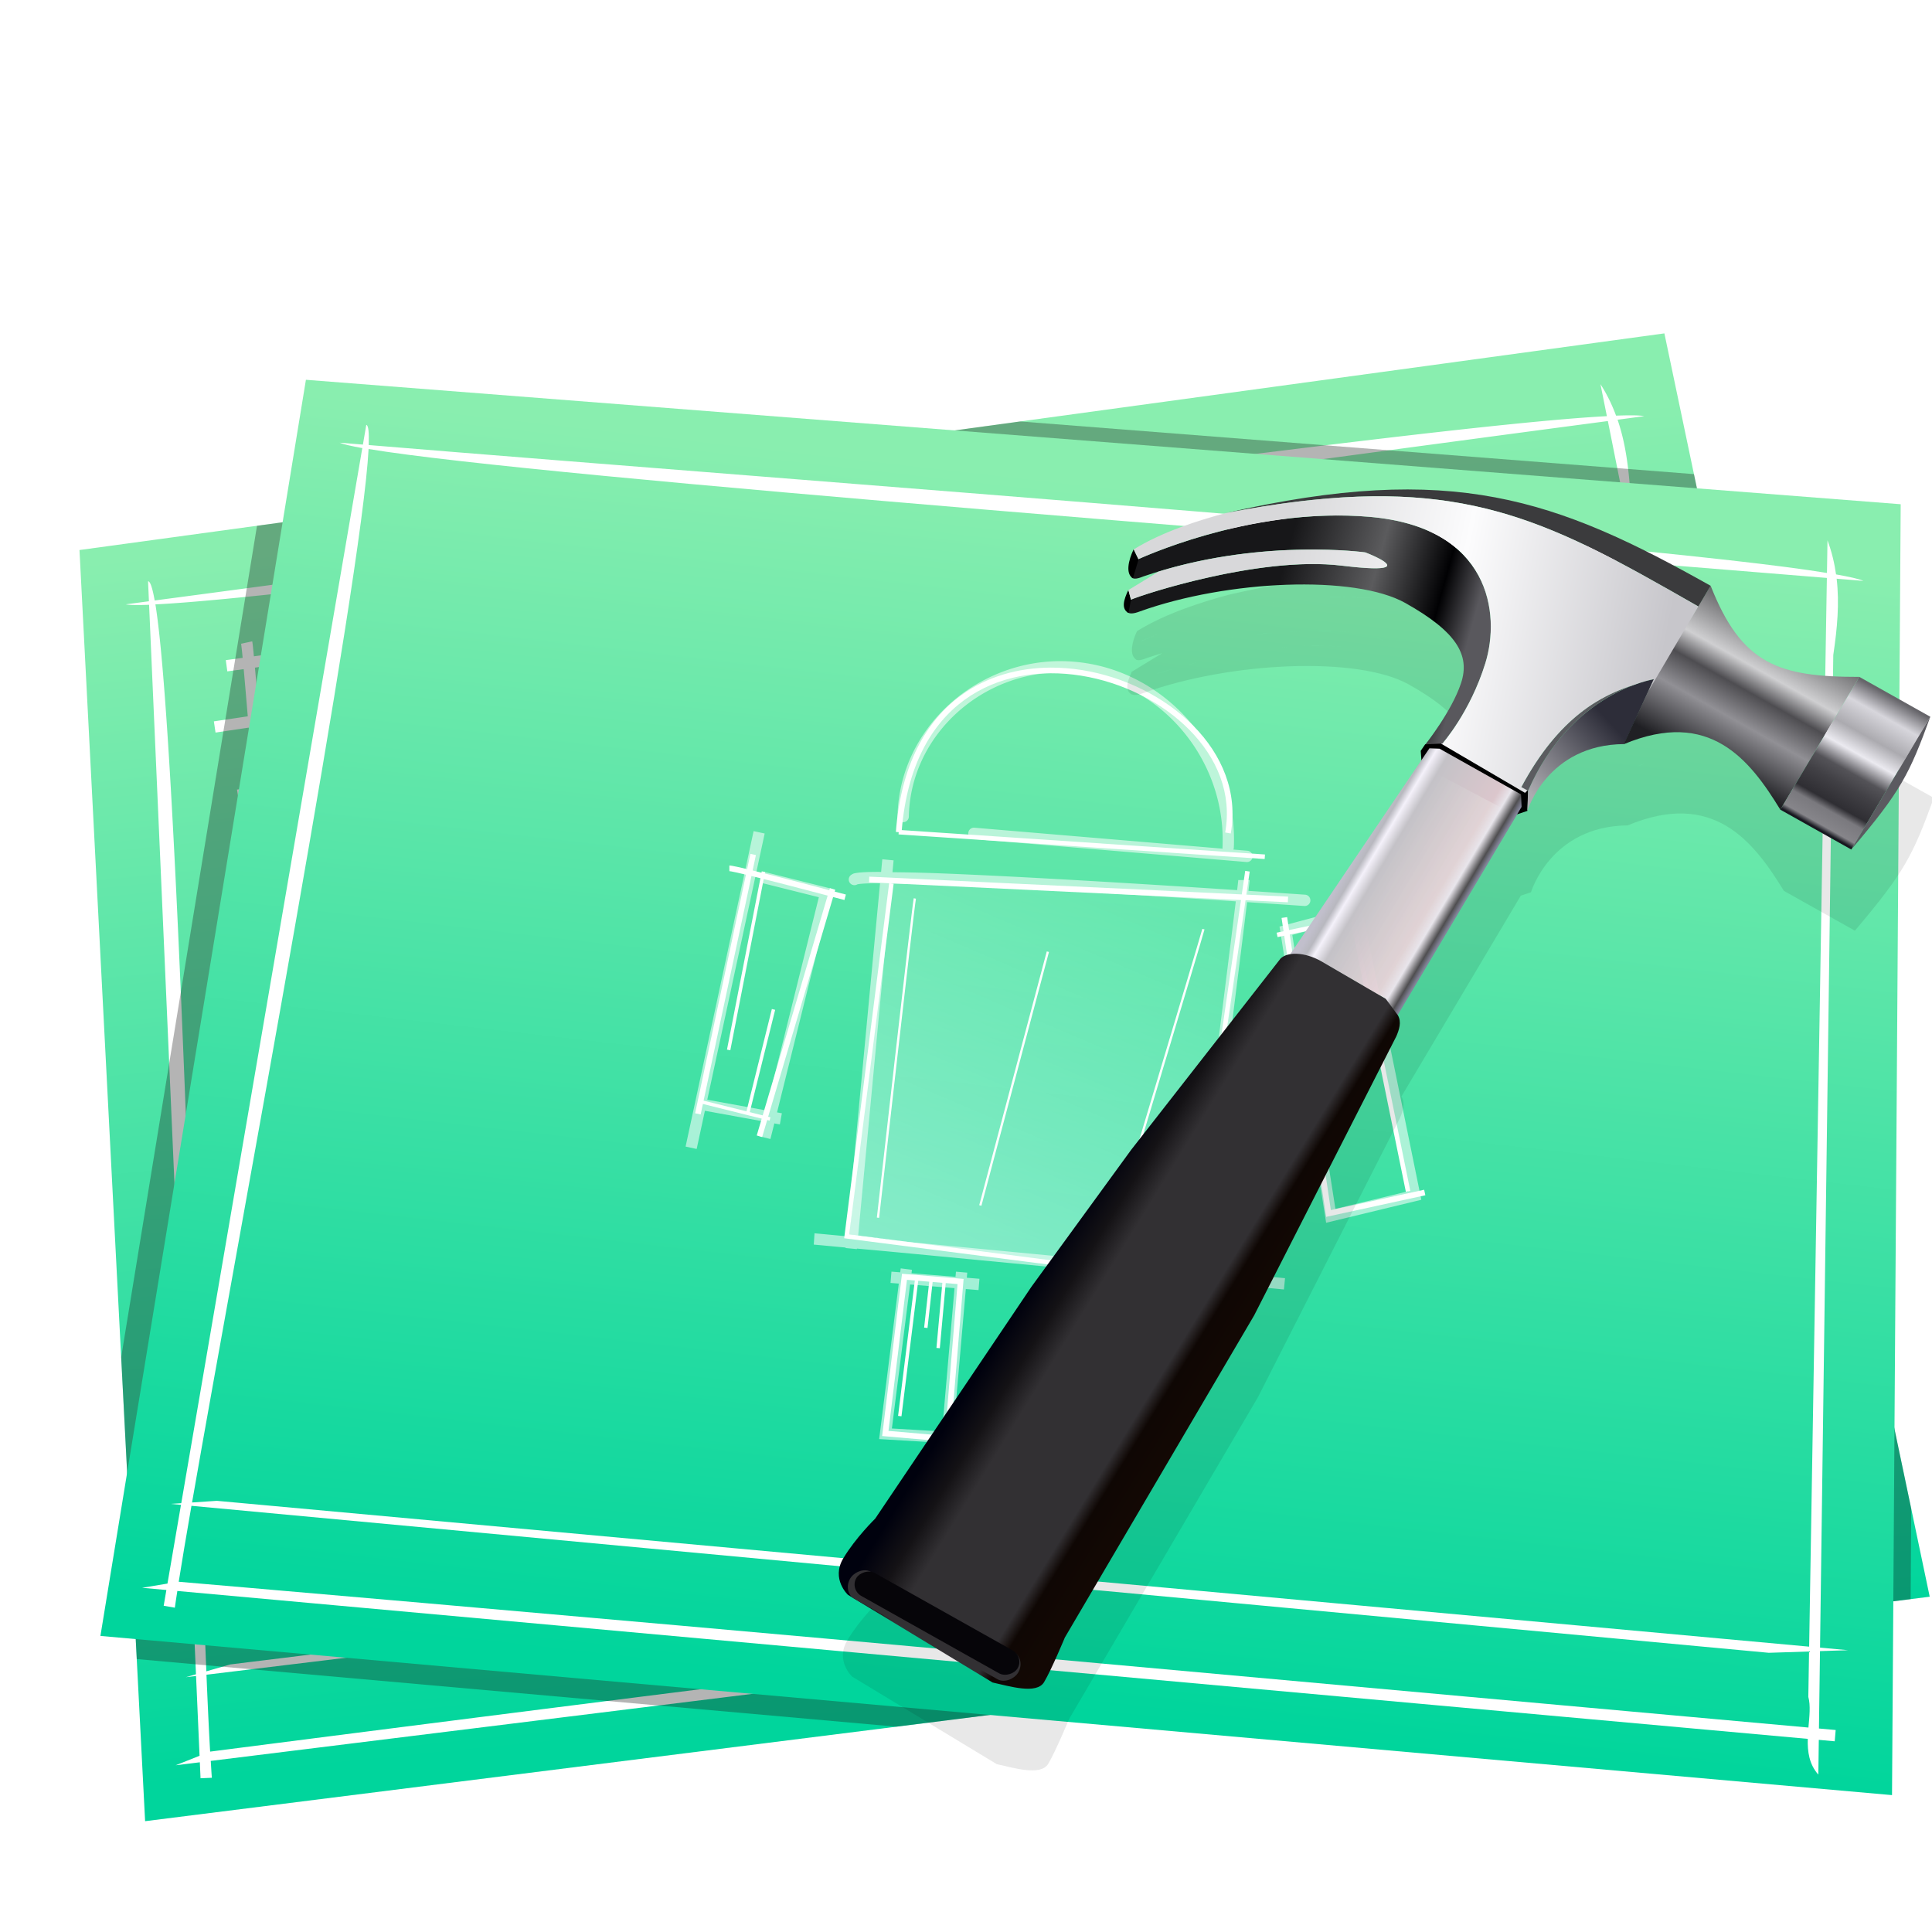 <?xml version="1.0" encoding="UTF-8" standalone="no"?>
<!-- Created with Inkscape (http://www.inkscape.org/) -->

<svg
   xmlns:dc="http://purl.org/dc/elements/1.1/"
   xmlns:cc="http://creativecommons.org/ns#"
   xmlns:rdf="http://www.w3.org/1999/02/22-rdf-syntax-ns#"
   xmlns:svg="http://www.w3.org/2000/svg"
   xmlns="http://www.w3.org/2000/svg"
   xmlns:xlink="http://www.w3.org/1999/xlink"
   xmlns:sodipodi="http://sodipodi.sourceforge.net/DTD/sodipodi-0.dtd"
   xmlns:inkscape="http://www.inkscape.org/namespaces/inkscape"
   version="1.1"
   id="svg2"
   width="170.667"
   height="170.667"
   viewBox="0 0 170.667 170.667"
   sodipodi:docname="android-studio.svg"
   inkscape:version="0.92.4 5da689c313, 2019-01-14">
  <defs
     id="defs6">
    <linearGradient
       inkscape:collect="always"
       id="linearGradient1391">
      <stop
         style="stop-color:#ffffff;stop-opacity:1;"
         offset="0"
         id="stop1387" />
      <stop
         style="stop-color:#ffffff;stop-opacity:0.178"
         offset="1"
         id="stop1389" />
    </linearGradient>
    <linearGradient
       inkscape:collect="always"
       id="linearGradient988">
      <stop
         style="stop-color:#89eeaf;stop-opacity:1"
         offset="0"
         id="stop984" />
      <stop
         style="stop-color:#00d59c;stop-opacity:1"
         offset="1"
         id="stop986" />
    </linearGradient>
    <linearGradient
       inkscape:collect="always"
       xlink:href="#linearGradient988"
       id="linearGradient825"
       x1="102.271"
       y1="146.505"
       x2="89.998"
       y2="253.89"
       gradientUnits="userSpaceOnUse"
       gradientTransform="translate(-3.402,-103.624)" />
    <linearGradient
       inkscape:collect="always"
       xlink:href="#linearGradient988"
       id="linearGradient982"
       gradientUnits="userSpaceOnUse"
       gradientTransform="rotate(-12.246,-394.16,201.959)"
       x1="102.271"
       y1="146.505"
       x2="89.998"
       y2="253.89" />
    <linearGradient
       inkscape:collect="always"
       xlink:href="#linearGradient1391"
       id="linearGradient1395"
       x1="88.127"
       y1="113.924"
       x2="102.691"
       y2="79.844"
       gradientUnits="userSpaceOnUse" />
    <filter
       style="color-interpolation-filters:sRGB"
       id="h"
       height="1.113"
       width="1.128"
       x="-0.064"
       y="-0.056">
      <feGaussianBlur
         stdDeviation="2.175"
         id="feGaussianBlur13" />
    </filter>
    <linearGradient
       id="i"
       gradientUnits="userSpaceOnUse"
       x1="372.069"
       x2="387.12"
       y1="947.001"
       y2="947.001">
      <stop
         offset="0"
         stop-color="#828398"
         id="stop16" />
      <stop
         offset=".05"
         stop-color="#4f4e50"
         id="stop18" />
      <stop
         offset=".14"
         stop-color="#e8e5eb"
         id="stop20" />
      <stop
         offset=".232"
         stop-color="#e9d3d9"
         stop-opacity=".941"
         id="stop22" />
      <stop
         offset=".762"
         stop-color="#c4c2c7"
         id="stop24" />
      <stop
         offset=".87"
         stop-color="#f4f1fa"
         id="stop26" />
      <stop
         offset=".934"
         stop-color="#b8b8bf"
         id="stop28" />
      <stop
         offset="1"
         stop-color="#c1bfcc"
         id="stop30" />
    </linearGradient>
    <linearGradient
       id="j"
       gradientUnits="userSpaceOnUse"
       x1="368.214"
       x2="394.83"
       y1="1018.955"
       y2="1018.588">
      <stop
         offset="0"
         stop-color="#130804"
         id="stop33" />
      <stop
         offset=".17"
         stop-color="#0f0704"
         id="stop35" />
      <stop
         offset=".238"
         stop-color="#323033"
         id="stop37" />
      <stop
         offset=".718"
         stop-color="#323033"
         id="stop39" />
      <stop
         offset=".848"
         stop-color="#141215"
         id="stop41" />
      <stop
         offset="1"
         stop-color="#00010e"
         id="stop43" />
    </linearGradient>
    <linearGradient
       id="k"
       gradientUnits="userSpaceOnUse"
       x1="367.847"
       x2="372.252"
       y1="904.783"
       y2="917.999">
      <stop
         offset="0"
         stop-color="#2d2d39"
         id="stop46" />
      <stop
         offset="1"
         stop-color="#acabb0"
         id="stop48" />
    </linearGradient>
    <linearGradient
       id="l"
       gradientUnits="userSpaceOnUse"
       x1="389.507"
       x2="414.058"
       y1="902.213"
       y2="908.792">
      <stop
         offset="0"
         stop-color="#59585d"
         id="stop51" />
      <stop
         offset=".193"
         stop-color="#010103"
         id="stop53" />
      <stop
         offset=".543"
         stop-color="#5b5b5d"
         id="stop55" />
      <stop
         offset="1"
         stop-color="#171719"
         id="stop57" />
    </linearGradient>
    <linearGradient
       id="m"
       gradientUnits="userSpaceOnUse"
       x1="-353.818"
       x2="-353.818"
       y1="903.401"
       y2="883.111">
      <stop
         offset="0"
         stop-color="#202024"
         id="stop60" />
      <stop
         offset=".337"
         stop-color="#919095"
         id="stop62" />
      <stop
         offset=".539"
         stop-color="#4e4d51"
         id="stop64" />
      <stop
         offset=".695"
         stop-color="#cfcfd1"
         id="stop66" />
      <stop
         offset="1"
         stop-color="#69696b"
         id="stop68" />
    </linearGradient>
    <linearGradient
       id="n"
       gradientUnits="userSpaceOnUse"
       x1="338.845"
       x2="338.845"
       y1="903.66"
       y2="883.857">
      <stop
         offset="0"
         stop-color="#181820"
         id="stop71" />
      <stop
         offset=".035"
         stop-color="#86858a"
         id="stop73" />
      <stop
         offset=".141"
         stop-color="#7a797e"
         id="stop75" />
      <stop
         offset=".196"
         stop-color="#2f2e33"
         id="stop77" />
      <stop
         offset=".333"
         stop-color="#414045"
         id="stop79" />
      <stop
         offset=".431"
         stop-color="#545358"
         id="stop81" />
      <stop
         offset=".561"
         stop-color="#ebeaf0"
         id="stop83" />
      <stop
         offset=".692"
         stop-color="#abaaaf"
         id="stop85" />
      <stop
         offset=".86"
         stop-color="#d7d6dc"
         id="stop87" />
      <stop
         offset="1"
         stop-color="#66656a"
         id="stop89" />
    </linearGradient>
    <linearGradient
       id="o"
       gradientUnits="userSpaceOnUse"
       x1="367.847"
       x2="415.572"
       y1="-67.365"
       y2="-50.845">
      <stop
         offset="0"
         stop-color="#c7c6cb"
         id="stop92" />
      <stop
         offset=".543"
         stop-color="#fcfcfd"
         id="stop94" />
      <stop
         offset="1"
         stop-color="#d8d8da"
         id="stop96" />
    </linearGradient>
    <filter
       style="color-interpolation-filters:sRGB"
       id="p"
       height="1.273"
       width="1.04"
       x="-0.02"
       y="-0.136">
      <feGaussianBlur
         stdDeviation=".198"
         id="feGaussianBlur99" />
    </filter>
  </defs>
  <sodipodi:namedview
     pagecolor="#ffffff"
     bordercolor="#666666"
     borderopacity="1"
     objecttolerance="10"
     gridtolerance="10"
     guidetolerance="10"
     inkscape:pageopacity="0"
     inkscape:pageshadow="2"
     inkscape:window-width="1920"
     inkscape:window-height="1031"
     id="namedview4"
     showgrid="false"
     inkscape:zoom="1.9555921"
     inkscape:cx="80.32655"
     inkscape:cy="52.172273"
     inkscape:window-x="0"
     inkscape:window-y="26"
     inkscape:window-maximized="1"
     inkscape:current-layer="svg2" />
  <g
     transform="translate(-240.336,-80.283)"
     style="opacity:1"
     id="g1068" />
  <path
     sodipodi:nodetypes="ccccc"
     inkscape:connector-curvature="0"
     id="path974"
     d="M 7.022,48.588 12.819,160.877 170.465,141.049 147.027,29.45 Z"
     style="fill:url(#linearGradient982);fill-opacity:1;stroke:none;stroke-width:1px;stroke-linecap:butt;stroke-linejoin:miter;stroke-opacity:1" />
  <path
     inkscape:connector-curvature="0"
     id="path976"
     d="m 13.079,51.349 0.077,1.764 c -0.586,0.077 -1.476,0.199 -2.047,0.274 0.36,0.066 1.072,0.075 2.061,0.038 l 4.142,94.476 -0.893,0.258 0.9,-0.109 0.309,7.05 -2.108,0.839 c 0,0 2.073,-0.256 2.133,-0.263 l 0.062,1.411 1,-0.043 c -0.031,-0.341 -0.065,-0.992 -0.098,-1.49 2.896,-0.358 35.164,-4.352 70.586,-8.739 18.489,-2.29 37.046,-4.59 51.115,-6.334 12.689,-1.573 19.749,-2.449 21.82,-2.71 0.208,1.1 0.584,2.162 1.583,2.89 l -0.612,-3.011 c 0.093,-0.012 1.368,-0.17 1.401,-0.174 l -0.129,-0.991 c -0.03,0.004 -1.374,0.171 -1.471,0.183 l -1.361,-6.702 2.401,-0.603 -2.463,0.303 -17.457,-85.942 c -0.159,-2.41 -0.433,-4.59 -1.139,-6.646 0.676,-0.089 1.693,-0.228 2.348,-0.314 -0.392,-0.089 -1.304,-0.09 -2.481,-0.047 -0.352,-0.948 -0.792,-1.873 -1.377,-2.779 l 0.565,2.825 C 125.463,37.597 53.165,47.825 13.665,53.045 13.472,51.974 13.277,51.341 13.079,51.349 Z m 0.649,2.04 C 28.912,52.667 101.882,42.499 142.034,37.194 l 18.494,92.592 -140.19,17.246 -2.11,0.608 C 17.23,123.652 15.621,64.99 13.728,53.389 Z m 7.572,3.477 c -0.005,-0.024 0.047,0.347 0.094,0.819 0.011,0.108 0.029,0.302 0.041,0.427 l -1.489,0.203 0.135,0.992 1.446,-0.196 c 0.015,0.162 0.025,0.259 0.04,0.433 0.094,1.047 0.209,2.418 0.321,3.734 l -2.995,0.446 0.147,0.989 2.933,-0.437 c 0.018,0.214 0.034,0.384 0.052,0.598 0.197,2.348 0.265,3.209 0.382,4.642 l -1.471,0.237 0.161,0.988 1.392,-0.224 c 0.034,0.414 0.156,1.899 0.156,1.899 l 0.996,-0.08 c 0,0 -0.125,-1.531 -0.161,-1.978 l 30.684,-4.945 -0.079,-0.493 0.49,-0.098 -0.37,-1.852 c 0.776,0.121 1.301,0.418 1.716,0.817 0.744,0.715 1.191,1.924 1.765,3.258 0.573,1.334 1.321,2.806 2.876,3.747 1.048,0.634 2.42,0.988 4.236,0.981 0.071,0.474 0.127,0.862 0.199,1.338 0.51,3.389 0.793,5.226 1.015,6.675 l -0.334,0.053 0.156,0.987 0.328,-0.053 c 0.025,0.161 0.189,1.25 0.189,1.25 l 0.988,-0.152 c 0,0 -0.165,-1.092 -0.19,-1.254 l 30.871,-4.926 -0.079,-0.494 0.496,-0.074 -2.392,-16.131 -0.494,0.073 -0.083,-0.492 -30.821,5.137 c -0.015,-0.13 -0.052,-0.405 -0.054,-0.432 l -0.999,0.049 c 0.005,0.098 0.044,0.373 0.065,0.548 l -1.221,0.203 0.164,0.986 1.184,-0.197 c 0.074,0.54 0.157,1.136 0.265,1.885 0.145,0.999 0.343,2.314 0.524,3.528 -1.479,-0.021 -2.501,-0.325 -3.237,-0.77 -1.147,-0.694 -1.73,-1.788 -2.274,-3.054 -0.544,-1.266 -1,-2.691 -2.103,-3.751 -0.725,-0.697 -1.727,-1.146 -3.058,-1.251 l -1.413,-7.092 -0.491,0.096 -0.067,-0.495 -29.506,4.014 c -0.011,-0.114 -0.027,-0.291 -0.037,-0.392 -0.048,-0.478 -0.069,-0.731 -0.112,-0.931 z m 1.219,2.11 29.082,-3.958 1.281,6.425 c -0.419,0.02 -0.855,0.059 -1.33,0.141 a 0.75,0.75 0 0 0 -0.075,0.014 0.75,0.75 0 0 0 0.328,1.464 c 0.519,-0.089 0.968,-0.132 1.371,-0.146 l 0.318,1.594 -30.098,4.848 c -0.117,-1.438 -0.18,-2.256 -0.373,-4.566 -0.02,-0.237 -0.038,-0.426 -0.058,-0.663 l 23.138,-3.441 -0.147,-0.989 -23.076,3.432 c -0.11,-1.294 -0.224,-2.644 -0.316,-3.677 -0.017,-0.192 -0.028,-0.302 -0.044,-0.478 z m 42.254,5.726 30.356,-5.06 2.245,15.14 -30.376,4.846 c -0.222,-1.451 -0.504,-3.283 -1.013,-6.667 -0.066,-0.436 -0.117,-0.791 -0.182,-1.226 0.61,-0.043 1.254,-0.114 1.96,-0.234 a 0.75,0.75 0 0 0 0.28,-0.101 1.539,1.636 77.754 0 0 -0.077,0.868 1.539,1.636 77.754 0 0 1.925,1.153 1.539,1.636 77.754 0 0 1.271,-1.851 l -8.5e-4,-0.004 a 1.539,1.636 77.754 0 0 -1.929,-1.152 1.539,1.636 77.754 0 0 -0.835,0.455 0.75,0.75 0 0 0 -0.883,-0.848 c -0.712,0.121 -1.347,0.19 -1.931,0.227 -0.187,-1.257 -0.392,-2.612 -0.541,-3.642 -0.11,-0.76 -0.194,-1.366 -0.268,-1.906 z m -11.927,11.347 0.172,1.631 -31.444,5.256 0.083,0.494 -0.495,0.077 2.995,19.166 -1.568,0.208 0.133,0.99 1.589,-0.213 0.178,1.141 0.988,-0.154 -0.175,-1.117 32.839,-4.382 -0.132,-0.993 -1.808,0.241 L 54.11,78.512 55.123,78.343 54.958,77.355 54.005,77.514 53.841,75.945 Z m 55.34,-11.404 -0.976,0.22 0.39,1.734 -2.352,0.397 0.166,0.985 2.406,-0.406 5.216,23.185 c -1.638,0.78 -2.771,1.758 -3.535,2.864 -1.168,1.69 -1.481,3.578 -1.767,5.31 -0.286,1.733 -0.553,3.307 -1.407,4.547 -0.854,1.24 -2.309,2.265 -5.313,2.834 a 0.75,0.75 0 1 0 0.28,1.472 c 3.251,-0.616 5.169,-1.859 6.269,-3.455 1.1,-1.597 1.367,-3.429 1.652,-5.153 0.285,-1.724 0.581,-3.345 1.519,-4.703 0.568,-0.822 1.387,-1.579 2.64,-2.222 l 3.748,16.662 c -0.117,0.017 -1.423,0.213 -1.423,0.213 l 0.147,0.989 c 0,0 1.368,-0.204 1.497,-0.223 l 0.345,1.536 0.976,-0.22 -0.33,-1.465 c 1.925,-0.286 6.841,-1.014 13.888,-2.073 4.155,-0.624 8.369,-1.261 11.668,-1.769 2.379,-0.366 3.393,-0.539 4.467,-0.72 l 0.471,2.254 0.979,-0.204 -0.461,-2.208 c 0.117,-0.021 0.671,-0.104 0.74,-0.119 l -0.212,-0.977 c -0.047,0.01 -0.629,0.098 -0.732,0.117 l -8.875,-42.471 -0.489,0.102 -0.083,-0.494 -31.104,5.248 z m -85.961,19.195 30.897,-5.163 2.088,19.851 -30.063,4.013 z m 47.877,-8.987 a 1.539,1.636 77.754 0 0 -1.267,1.852 1.539,1.636 77.754 0 0 1.925,1.153 1.539,1.636 77.754 0 0 1.271,-1.851 l -8.5e-4,-0.004 a 1.539,1.636 77.754 0 0 -1.929,-1.15 z m 38.706,-7.446 30.576,-5.158 8.767,41.955 c -1.044,0.175 -2.042,0.345 -4.415,0.71 -3.297,0.508 -7.51,1.144 -11.664,1.768 -7.083,1.064 -12.077,1.805 -13.959,2.085 l -3.811,-16.94 c 0.584,-0.234 1.251,-0.445 2.003,-0.635 a 1.539,1.636 77.754 0 0 1.705,0.645 1.539,1.636 77.754 0 0 1.271,-1.851 l -8.5e-4,-0.004 a 1.539,1.636 77.754 0 0 -1.929,-1.15 1.539,1.636 77.754 0 0 -1.125,0.846 0.75,0.75 0 0 0 -0.151,0.021 c -0.774,0.19 -1.467,0.413 -2.104,0.658 z m 6.236,8.236 a 1.539,1.636 77.754 0 0 -1.267,1.852 1.539,1.636 77.754 0 0 1.925,1.153 1.539,1.636 77.754 0 0 1.27,-1.848 l -10e-4,-0.006 a 1.539,1.636 77.754 0 0 -1.927,-1.151 z M 67.655,100.825 c -0.003,-0.012 0.024,0.132 0.049,0.319 0.026,0.187 0.06,0.442 0.1,0.756 0.017,0.132 0.047,0.374 0.066,0.525 -0.286,0.048 -0.722,0.119 -0.963,0.159 -0.921,0.154 -1.444,0.241 -1.628,0.281 l 0.212,0.977 c 0.037,-0.008 0.662,-0.119 1.582,-0.273 0.23,-0.038 0.649,-0.108 0.92,-0.154 0.043,0.347 0.073,0.587 0.122,0.987 0.103,0.837 0.242,2.006 0.363,3.007 l -0.67,0.088 0.129,0.991 0.663,-0.086 c 0.062,0.516 0.117,0.965 0.181,1.498 -3.986,1.471 -5.183,4.02 -6.457,6.208 -0.996,1.71 -2.077,3.282 -4.865,4.464 l -1.081,-8.156 0.921,-0.138 -0.149,-0.989 -0.904,0.134 -0.183,-1.379 -0.991,0.131 0.185,1.397 -30.453,4.545 -0.078,-1.272 -0.998,0.063 0.083,1.359 -2.139,0.318 0.147,0.989 2.054,-0.306 0.281,4.59 -2.192,0.398 0.178,0.985 2.075,-0.376 0.883,14.434 -1.644,0.177 0.106,0.994 1.6,-0.171 0.166,2.716 0.998,-0.061 -0.168,-2.764 32.171,-3.465 0.226,1.704 0.991,-0.131 -0.223,-1.68 1.48,-0.159 -0.108,-0.996 -1.504,0.162 -1.529,-11.538 c 3.394,-1.38 4.874,-3.354 5.963,-5.224 1.291,-2.217 2.044,-4.143 5.344,-5.433 0.011,0.089 0.019,0.159 0.03,0.247 0.442,3.687 0.653,5.484 0.87,7.312 l -1.557,0.238 0.152,0.988 1.522,-0.233 c 0.043,0.367 0.246,2.063 0.246,2.063 l 0.994,-0.116 c 0,0 -0.205,-1.72 -0.25,-2.1 l 35.087,-5.371 -0.151,-0.989 -35.054,5.366 c -0.218,-1.837 -0.426,-3.607 -0.866,-7.277 -0.02,-0.165 -0.036,-0.294 -0.056,-0.46 0.118,-0.036 0.211,-0.079 0.335,-0.115 a 0.75,0.75 0 0 0 -0.36,-1.455 0.75,0.75 0 0 0 -0.051,0.013 c -0.038,0.011 -0.071,0.023 -0.109,0.034 -0.056,-0.463 -0.103,-0.857 -0.158,-1.307 l 28.39,-3.714 -0.131,-0.991 -28.378,3.713 c -0.121,-0.998 -0.26,-2.163 -0.363,-2.999 -0.051,-0.415 -0.083,-0.669 -0.127,-1.028 0.6,-0.1 1.052,-0.176 1.771,-0.294 2.988,-0.493 6.891,-1.13 10.766,-1.763 7.749,-1.266 15.388,-2.509 15.388,-2.509 l -0.16,-0.987 c 0,0 -7.639,1.241 -15.389,2.507 -3.875,0.633 -7.778,1.273 -10.767,1.765 -0.704,0.116 -1.144,0.19 -1.734,0.288 -0.018,-0.14 -0.044,-0.366 -0.06,-0.489 -0.041,-0.316 -0.076,-0.573 -0.102,-0.765 -0.027,-0.192 -0.04,-0.294 -0.062,-0.394 z m -42.789,16.294 30.523,-4.556 1.109,8.367 c -0.898,0.309 -1.908,0.594 -3.15,0.83 a 0.75,0.75 0 1 0 0.28,1.474 c 1.157,-0.219 2.17,-0.488 3.07,-0.792 l 1.495,11.289 -32.1,3.46 -0.886,-14.505 27.904,-5.057 -0.177,-0.983 -27.789,5.034 z m 48.174,-7.846 a 1.539,1.636 77.754 0 0 -1.267,1.852 1.539,1.636 77.754 0 0 1.925,1.153 1.539,1.636 77.754 0 0 1.271,-1.851 l -8.5e-4,-0.004 a 1.539,1.636 77.754 0 0 -1.929,-1.15 z m -54.801,38.666 138.923,-16.867 3.449,-0.867 0.785,3.929 c 0.365,0.702 0.459,1.663 0.585,2.649 -2.038,0.255 -9.114,1.135 -21.787,2.706 -14.069,1.744 -32.626,4.044 -51.115,6.334 -36.88,4.568 -70.341,8.888 -70.517,8.91 -0.098,-1.677 -0.208,-4.033 -0.324,-6.795 z"
     style="color:#000000;font-style:normal;font-variant:normal;font-weight:normal;font-stretch:normal;font-size:medium;line-height:normal;font-family:sans-serif;font-variant-ligatures:normal;font-variant-position:normal;font-variant-caps:normal;font-variant-numeric:normal;font-variant-alternates:normal;font-feature-settings:normal;text-indent:0;text-align:start;text-decoration:none;text-decoration-line:none;text-decoration-style:solid;text-decoration-color:#000000;letter-spacing:normal;word-spacing:normal;text-transform:none;writing-mode:lr-tb;direction:ltr;text-orientation:mixed;dominant-baseline:auto;baseline-shift:baseline;text-anchor:start;white-space:normal;shape-padding:0;clip-rule:nonzero;display:inline;overflow:visible;visibility:visible;opacity:1;isolation:auto;mix-blend-mode:normal;color-interpolation:sRGB;color-interpolation-filters:linearRGB;solid-color:#000000;solid-opacity:1;vector-effect:none;fill:#ffffff;fill-opacity:1;fill-rule:nonzero;stroke:none;stroke-width:1px;stroke-linecap:butt;stroke-linejoin:miter;stroke-miterlimit:4;stroke-dasharray:none;stroke-dashoffset:0;stroke-opacity:1;color-rendering:auto;image-rendering:auto;shape-rendering:auto;text-rendering:auto;enable-background:accumulate" />
  <path
     inkscape:connector-curvature="0"
     style="fill:#1a1a1a;fill-opacity:0.327;stroke:none;stroke-width:1.026px;stroke-linecap:butt;stroke-linejoin:miter;stroke-opacity:1"
     d="m 90.119,37.23 -67.416,9.215 -11.998,73.451 1.377,26.662 67.098,5.973 89.6,-11.268 0.053,-7.984 -19.193,-91.396 z"
     id="path986" />
  <path
     style="fill:url(#linearGradient825);fill-opacity:1.0;stroke:none;stroke-width:1px;stroke-linecap:butt;stroke-linejoin:miter;stroke-opacity:1"
     d="M 27.024,33.549 8.871,144.513 167.135,158.575 167.902,44.543 Z"
     id="path817"
     inkscape:connector-curvature="0"
     sodipodi:nodetypes="ccccc" />
  <path
     style="color:#000000;font-style:normal;font-variant:normal;font-weight:normal;font-stretch:normal;font-size:medium;line-height:normal;font-family:sans-serif;font-variant-ligatures:normal;font-variant-position:normal;font-variant-caps:normal;font-variant-numeric:normal;font-variant-alternates:normal;font-feature-settings:normal;text-indent:0;text-align:start;text-decoration:none;text-decoration-line:none;text-decoration-style:solid;text-decoration-color:#000000;letter-spacing:normal;word-spacing:normal;text-transform:none;writing-mode:lr-tb;direction:ltr;text-orientation:mixed;dominant-baseline:auto;baseline-shift:baseline;text-anchor:start;white-space:normal;shape-padding:0;clip-rule:nonzero;display:inline;overflow:visible;visibility:visible;opacity:1;isolation:auto;mix-blend-mode:normal;color-interpolation:sRGB;color-interpolation-filters:linearRGB;solid-color:#000000;solid-opacity:1;vector-effect:none;fill:#ffffff;fill-opacity:1;fill-rule:nonzero;stroke:none;stroke-width:1px;stroke-linecap:butt;stroke-linejoin:miter;stroke-miterlimit:4;stroke-dasharray:none;stroke-dashoffset:0;stroke-opacity:1;color-rendering:auto;image-rendering:auto;shape-rendering:auto;text-rendering:auto;enable-background:accumulate"
     d="m 32.357,37.533 -0.299,1.74 c -0.59,-0.049 -1.485,-0.118 -2.059,-0.166 0.337,0.14 1.032,0.301 2.006,0.475 l -15.992,93.205 -0.928,0.062 0.902,0.084 -1.193,6.955 -2.238,0.373 c 0,0 2.08,0.19 2.141,0.195 l -0.238,1.393 0.986,0.17 c 0.042,-0.34 0.147,-0.984 0.221,-1.477 2.906,0.264 35.287,3.206 70.834,6.432 18.554,1.684 37.176,3.373 51.295,4.652 12.734,1.154 19.82,1.795 21.898,1.98 -0.03,1.119 0.112,2.236 0.934,3.16 l 0.041,-3.072 c 0.093,0.008 1.372,0.124 1.406,0.127 l 0.084,-0.996 c -0.03,-0.003 -1.379,-0.124 -1.477,-0.133 l 0.092,-6.838 2.475,-0.08 -2.471,-0.227 1.17,-87.689 c 0.356,-2.388 0.551,-4.577 0.297,-6.736 0.679,0.056 1.702,0.137 2.361,0.191 -0.364,-0.17 -1.255,-0.364 -2.414,-0.572 -0.143,-1.001 -0.377,-1.998 -0.756,-3.008 l -0.047,2.881 C 145.101,47.931 72.278,42.591 32.57,39.314 32.608,38.226 32.552,37.566 32.357,37.533 Z m 0.201,2.131 c 14.992,2.515 88.458,8.057 128.822,11.389 l -1.566,94.408 -140.658,-12.883 -2.191,0.146 c 4.113,-23.654 14.984,-81.322 15.594,-93.061 z m -15.646,93.355 139.34,12.984 3.555,-0.115 -0.066,4.006 c 0.208,0.763 0.096,1.722 0.01,2.713 -2.045,-0.183 -9.147,-0.824 -21.865,-1.977 -14.119,-1.28 -32.741,-2.969 -51.295,-4.652 -37.01,-3.358 -70.626,-6.235 -70.803,-6.25 0.259,-1.659 0.652,-3.986 1.125,-6.709 z"
     id="path841"
     inkscape:connector-curvature="0"
     sodipodi:nodetypes="cccccccccccccsccccccccccccccccccccccccccccccsccc" />
  <path
     style="color:#000000;font-style:normal;font-variant:normal;font-weight:normal;font-stretch:normal;font-size:medium;line-height:normal;font-family:sans-serif;font-variant-ligatures:normal;font-variant-position:normal;font-variant-caps:normal;font-variant-numeric:normal;font-variant-alternates:normal;font-feature-settings:normal;text-indent:0;text-align:start;text-decoration:none;text-decoration-line:none;text-decoration-style:solid;text-decoration-color:#000000;letter-spacing:normal;word-spacing:normal;text-transform:none;writing-mode:lr-tb;direction:ltr;text-orientation:mixed;dominant-baseline:auto;baseline-shift:baseline;text-anchor:start;white-space:normal;shape-padding:0;clip-rule:nonzero;display:inline;overflow:visible;visibility:visible;opacity:1;isolation:auto;mix-blend-mode:normal;color-interpolation:sRGB;color-interpolation-filters:linearRGB;solid-color:#000000;solid-opacity:1;vector-effect:none;fill:#ffffff;fill-opacity:0.555;fill-rule:evenodd;stroke:none;stroke-width:1px;stroke-linecap:round;stroke-linejoin:miter;stroke-miterlimit:4;stroke-dasharray:none;stroke-dashoffset:0;stroke-opacity:1;paint-order:stroke fill markers;color-rendering:auto;image-rendering:auto;shape-rendering:auto;text-rendering:auto;enable-background:accumulate"
     d="m 94.028,58.409 c -7.698,-0.201 -14.591,5.878 -14.744,13.711 a 0.5,0.5 0 1 0 1,0.02 c 0.142,-7.255 6.563,-12.917 13.719,-12.73 8.011,0.209 14.247,7.314 13.998,15.225 -0.002,0.058 -0.003,0.115 -0.006,0.174 a 0.5,0.5 0 0 0 0.012,0.16 L 86.075,73.117 a 0.5,0.5 0 0 0 -0.049,-0.002 0.5,0.5 0 0 0 -0.035,0.998 L 110.095,76.147 a 0.5,0.5 0 1 0 0.084,-0.996 l -1.227,-0.104 a 0.5,0.5 0 0 0 0.041,-0.197 c 0.003,-0.062 0.006,-0.123 0.008,-0.186 0.266,-8.454 -6.386,-16.032 -14.973,-16.256 z m -27.457,15.01 -6.008,27.867 0.979,0.211 0.727,-3.373 5.146,0.936 -0.328,1.316 0.971,0.242 0.344,-1.379 0.488,0.088 0.178,-0.984 -0.426,-0.078 4.906,-19.736 -6.109,-1.527 -0.244,0.971 5.141,1.285 -4.68,18.83 -5.176,-0.941 5.07,-23.518 z m 11.369,2.486 -0.105,1.121 c -0.069,8.5e-5 -0.197,-0.006 -0.264,-0.006 -0.594,0.003 -1.081,0.015 -1.453,0.043 -0.186,0.014 -0.342,0.031 -0.479,0.055 -0.137,0.024 -0.241,0.03 -0.414,0.143 a 0.5,0.5 0 1 0 0.529,0.848 c -0.04,0.025 -0.013,0.008 0.057,-0.004 0.084,-0.015 0.215,-0.031 0.381,-0.043 0.332,-0.025 0.804,-0.038 1.385,-0.041 0.041,-2.15e-4 0.122,0.004 0.164,0.004 l -2.945,31.186 c -0.828,-0.076 -2.637,-0.25 -2.844,-0.264 l -0.066,0.998 c 0.165,0.011 1.997,0.185 2.816,0.26 l -0.004,0.043 0.996,0.094 0.004,-0.045 c 1.25,0.116 1.575,0.14 3.475,0.32 3.985,0.377 9.118,0.87 14.191,1.357 5.862,0.563 7.748,0.746 11.586,1.117 -4.7e-4,0.004 -0.033,0.256 -0.033,0.256 l 0.992,0.125 c 0,0 0.035,-0.281 0.035,-0.285 2.252,0.218 7.475,0.721 7.475,0.721 l 0.096,-0.996 c 0,0 -5.208,-0.501 -7.443,-0.717 0.145,-1.138 1.037,-8.153 2.074,-16.365 0.559,-4.427 1.12,-8.868 1.539,-12.236 0.199,-1.599 0.359,-2.904 0.48,-3.902 2.684,0.179 5.057,0.34 5.057,0.34 a 0.5,0.5 0 1 0 0.068,-0.998 c 0,0 -2.369,-0.162 -5.006,-0.338 0.015,-0.125 0.037,-0.312 0.049,-0.41 0.017,-0.144 0.03,-0.259 0.039,-0.344 0.009,-0.085 0.014,-0.092 0.014,-0.199 h -1 c 0,-0.075 -0.002,0.017 -0.01,0.096 -0.008,0.078 -0.021,0.192 -0.037,0.334 -0.013,0.109 -0.038,0.314 -0.055,0.457 -3.633,-0.239 -8.485,-0.549 -13.398,-0.834 -4.892,-0.284 -9.825,-0.541 -13.619,-0.676 -1.386,-0.049 -2.403,-0.061 -3.43,-0.072 l 0.1,-1.047 z m 0.803,2.141 c 1.029,0.011 2.072,0.022 3.488,0.072 3.78,0.134 8.708,0.39 13.596,0.674 4.879,0.283 9.715,0.592 13.34,0.83 -0.121,0.993 -0.278,2.271 -0.475,3.848 -0.419,3.367 -0.98,7.808 -1.539,12.234 -1.039,8.225 -1.936,15.276 -2.078,16.393 -3.838,-0.371 -5.738,-0.555 -11.615,-1.119 -5.074,-0.487 -10.208,-0.978 -14.193,-1.355 -1.893,-0.179 -2.233,-0.205 -3.475,-0.32 z m 41.498,1.889 -7.211,1.914 0.07,0.445 4.047,25.721 8.41,-2.031 z m -0.768,1.24 4.912,24.062 -6.418,1.551 -3.809,-24.203 z m -39.906,30.869 -0.045,0.35 -0.773,-0.062 -0.082,0.998 0.73,0.059 -1.736,13.736 5.473,0.322 -0.133,1.521 0.996,0.086 0.135,-1.547 0.242,0.014 0.059,-0.998 -0.215,-0.012 1.1,-12.641 1.123,0.092 0.082,-0.998 -1.117,-0.092 0.039,-0.451 -0.998,-0.086 -0.039,0.457 -3.887,-0.316 0.039,-0.307 z m 16.088,1.023 -0.045,0.674 -0.586,-0.053 -0.09,0.996 0.609,0.055 -0.779,11.615 -0.307,-0.014 -0.043,1 0.283,0.012 -0.037,0.539 0.998,0.068 0.037,-0.564 3.781,0.16 -0.025,0.332 0.998,0.076 0.027,-0.367 0.355,0.016 0.043,-1 -0.322,-0.014 0.928,-12.324 -4.875,-0.441 0.047,-0.699 z m -15.26,0.402 3.924,0.32 -1.1,12.66 -4.432,-0.262 z m 16.145,1.359 3.869,0.352 -0.857,11.375 -3.787,-0.16 z"
     id="path990"
     inkscape:connector-curvature="0" />
  <path
     style="color:#000000;font-style:normal;font-variant:normal;font-weight:normal;font-stretch:normal;font-size:medium;line-height:normal;font-family:sans-serif;font-variant-ligatures:normal;font-variant-position:normal;font-variant-caps:normal;font-variant-numeric:normal;font-variant-alternates:normal;font-feature-settings:normal;text-indent:0;text-align:start;text-decoration:none;text-decoration-line:none;text-decoration-style:solid;text-decoration-color:#000000;letter-spacing:normal;word-spacing:normal;text-transform:none;writing-mode:lr-tb;direction:ltr;text-orientation:mixed;dominant-baseline:auto;baseline-shift:baseline;text-anchor:start;white-space:normal;shape-padding:0;clip-rule:nonzero;display:inline;overflow:visible;visibility:visible;opacity:1;isolation:auto;mix-blend-mode:normal;color-interpolation:sRGB;color-interpolation-filters:linearRGB;solid-color:#000000;solid-opacity:1;vector-effect:none;fill:#ffffff;fill-opacity:1;fill-rule:nonzero;stroke:none;stroke-width:0.5;stroke-linecap:butt;stroke-linejoin:miter;stroke-miterlimit:4;stroke-dasharray:none;stroke-dashoffset:0;stroke-opacity:1;color-rendering:auto;image-rendering:auto;shape-rendering:auto;text-rendering:auto;enable-background:accumulate"
     d="M 66.287 75.428 L 66 76.777 C 65.675 76.7 65.339 76.621 65.105 76.57 C 64.942 76.535 64.806 76.508 64.695 76.488 C 64.585 76.469 64.511 76.455 64.43 76.455 L 64.43 76.955 C 64.428 76.955 64.507 76.963 64.607 76.98 C 64.708 76.998 64.84 77.026 65 77.061 C 65.231 77.11 65.568 77.19 65.895 77.268 L 61.404 98.344 L 61.895 98.447 L 62.092 97.52 L 67.287 98.818 L 66.848 100.305 L 67.326 100.445 L 67.771 98.939 L 67.986 98.992 L 68.059 98.701 L 67.857 98.65 L 73.596 79.242 C 73.777 79.29 74.594 79.504 74.594 79.504 L 74.723 79.021 C 74.723 79.021 73.915 78.811 73.738 78.764 L 73.787 78.598 L 73.309 78.457 L 73.256 78.637 C 72.394 78.408 71.579 78.189 69.846 77.742 C 68.652 77.434 67.459 77.132 66.486 76.895 L 66.775 75.533 L 66.287 75.428 z M 66.381 77.383 C 67.348 77.618 68.533 77.92 69.721 78.227 C 71.444 78.671 72.248 78.886 73.113 79.115 L 67.373 98.529 L 62.154 97.227 L 66.381 77.383 z "
     id="path1057" />
  <path
     style="color:#000000;font-style:normal;font-variant:normal;font-weight:normal;font-stretch:normal;font-size:medium;line-height:normal;font-family:sans-serif;font-variant-ligatures:normal;font-variant-position:normal;font-variant-caps:normal;font-variant-numeric:normal;font-variant-alternates:normal;font-feature-settings:normal;text-indent:0;text-align:start;text-decoration:none;text-decoration-line:none;text-decoration-style:solid;text-decoration-color:#000000;letter-spacing:normal;word-spacing:normal;text-transform:none;writing-mode:lr-tb;direction:ltr;text-orientation:mixed;dominant-baseline:auto;baseline-shift:baseline;text-anchor:start;white-space:normal;shape-padding:0;clip-rule:nonzero;display:inline;overflow:visible;visibility:visible;opacity:1;isolation:auto;mix-blend-mode:normal;color-interpolation:sRGB;color-interpolation-filters:linearRGB;solid-color:#000000;solid-opacity:1;vector-effect:none;fill:#ffffff;fill-opacity:1;fill-rule:nonzero;stroke:none;stroke-width:0.4;stroke-linecap:butt;stroke-linejoin:miter;stroke-miterlimit:4;stroke-dasharray:none;stroke-dashoffset:0;stroke-opacity:1;color-rendering:auto;image-rendering:auto;shape-rendering:auto;text-rendering:auto;enable-background:accumulate"
     d="M 92.773 58.975 C 89.96 58.993 87.197 59.745 84.893 61.43 C 81.82 63.675 79.587 67.57 79.139 73.49 L 79.389 73.51 L 79.375 73.709 L 111.717 75.883 L 111.744 75.482 L 79.66 73.328 C 80.136 67.635 82.279 63.96 85.188 61.834 C 88.132 59.682 91.879 59.105 95.51 59.688 C 99.141 60.27 102.646 62.017 105.072 64.477 C 107.499 66.936 108.847 70.088 108.229 73.537 L 108.721 73.627 C 109.371 70 107.94 66.672 105.428 64.125 C 102.916 61.578 99.323 59.793 95.588 59.193 C 94.654 59.044 93.711 58.968 92.773 58.975 z "
     id="path1059" />
  <path
     style="color:#000000;font-style:normal;font-variant:normal;font-weight:normal;font-stretch:normal;font-size:medium;line-height:normal;font-family:sans-serif;font-variant-ligatures:normal;font-variant-position:normal;font-variant-caps:normal;font-variant-numeric:normal;font-variant-alternates:normal;font-feature-settings:normal;text-indent:0;text-align:start;text-decoration:none;text-decoration-line:none;text-decoration-style:solid;text-decoration-color:#000000;letter-spacing:normal;word-spacing:normal;text-transform:none;writing-mode:lr-tb;direction:ltr;text-orientation:mixed;dominant-baseline:auto;baseline-shift:baseline;text-anchor:start;white-space:normal;shape-padding:0;clip-rule:nonzero;display:inline;overflow:visible;visibility:visible;opacity:1;isolation:auto;mix-blend-mode:normal;color-interpolation:sRGB;color-interpolation-filters:linearRGB;solid-color:#000000;solid-opacity:1;vector-effect:none;fill:#ffffff;fill-opacity:1;fill-rule:nonzero;stroke:none;stroke-width:0.4;stroke-linecap:butt;stroke-linejoin:miter;stroke-miterlimit:4;stroke-dasharray:none;stroke-dashoffset:0;stroke-opacity:1;color-rendering:auto;image-rendering:auto;shape-rendering:auto;text-rendering:auto;enable-background:accumulate"
     d="M 109.998 76.932 L 109.695 79.01 L 76.789 77.441 L 76.766 77.939 L 78.545 78.023 L 74.572 109.383 L 104.924 113.289 L 104.951 113.09 L 105.148 113.119 L 110.027 79.525 L 113.764 79.703 L 113.789 79.205 L 110.098 79.029 L 110.395 76.99 L 109.998 76.932 z M 78.604 78.027 L 109.625 79.506 L 104.779 112.867 L 75.02 109.037 L 78.941 78.07 L 78.604 78.027 z "
     id="path1061" />
  <path
     style="color:#000000;font-style:normal;font-variant:normal;font-weight:normal;font-stretch:normal;font-size:medium;line-height:normal;font-family:sans-serif;font-variant-ligatures:normal;font-variant-position:normal;font-variant-caps:normal;font-variant-numeric:normal;font-variant-alternates:normal;font-feature-settings:normal;text-indent:0;text-align:start;text-decoration:none;text-decoration-line:none;text-decoration-style:solid;text-decoration-color:#000000;letter-spacing:normal;word-spacing:normal;text-transform:none;writing-mode:lr-tb;direction:ltr;text-orientation:mixed;dominant-baseline:auto;baseline-shift:baseline;text-anchor:start;white-space:normal;shape-padding:0;clip-rule:nonzero;display:inline;overflow:visible;visibility:visible;opacity:1;isolation:auto;mix-blend-mode:normal;color-interpolation:sRGB;color-interpolation-filters:linearRGB;solid-color:#000000;solid-opacity:1;vector-effect:none;fill:#ffffff;fill-opacity:1;fill-rule:nonzero;stroke:none;stroke-width:0.5;stroke-linecap:butt;stroke-linejoin:miter;stroke-miterlimit:4;stroke-dasharray:none;stroke-dashoffset:0;stroke-opacity:1;color-rendering:auto;image-rendering:auto;shape-rendering:auto;text-rendering:auto;enable-background:accumulate"
     d="M 119.629 80.938 L 113.873 82.158 L 113.703 81.016 L 113.209 81.088 L 113.385 82.262 L 112.775 82.391 L 112.859 82.781 L 113.443 82.658 L 117.148 107.496 L 125.91 105.586 L 125.805 105.098 L 117.564 106.895 L 113.934 82.555 L 119.318 81.412 L 124.189 105.277 L 124.582 105.197 L 119.629 80.938 z "
     id="path1067" />
  <path
     style="fill:none;stroke:#000000;stroke-width:0;stroke-linecap:butt;stroke-linejoin:miter;stroke-opacity:1;stroke-miterlimit:4;stroke-dasharray:none"
     d="M 73.548,78.528 67.655,100.825"
     id="path1071"
     inkscape:connector-curvature="0" />
  <path
     style="fill:none;stroke:#000000;stroke-width:0;stroke-linecap:butt;stroke-linejoin:miter;stroke-opacity:1;stroke-miterlimit:4;stroke-dasharray:none"
     d="m 61.288,97.446 7.113,1.792"
     id="path1073"
     inkscape:connector-curvature="0" />
  <path
     style="fill:none;stroke:#000000;stroke-width:0;stroke-linecap:butt;stroke-linejoin:miter;stroke-opacity:1;stroke-miterlimit:4;stroke-dasharray:none"
     d="M 65.989,77.107 61.288,97.446"
     id="path1075"
     inkscape:connector-curvature="0" />
  <path
     style="color:#000000;font-style:normal;font-variant:normal;font-weight:normal;font-stretch:normal;font-size:medium;line-height:normal;font-family:sans-serif;font-variant-ligatures:normal;font-variant-position:normal;font-variant-caps:normal;font-variant-numeric:normal;font-variant-alternates:normal;font-feature-settings:normal;text-indent:0;text-align:start;text-decoration:none;text-decoration-line:none;text-decoration-style:solid;text-decoration-color:#000000;letter-spacing:normal;word-spacing:normal;text-transform:none;writing-mode:lr-tb;direction:ltr;text-orientation:mixed;dominant-baseline:auto;baseline-shift:baseline;text-anchor:start;white-space:normal;shape-padding:0;clip-rule:nonzero;display:inline;overflow:visible;visibility:visible;opacity:1;isolation:auto;mix-blend-mode:normal;color-interpolation:sRGB;color-interpolation-filters:linearRGB;solid-color:#000000;solid-opacity:1;vector-effect:none;fill:#ffffff;fill-opacity:1;fill-rule:nonzero;stroke:none;stroke-width:0.5;stroke-linecap:butt;stroke-linejoin:miter;stroke-miterlimit:4;stroke-dasharray:none;stroke-dashoffset:0;stroke-opacity:1;color-rendering:auto;image-rendering:auto;shape-rendering:auto;text-rendering:auto;enable-background:accumulate"
     d="m 79.68,112.518 -0.029,0.24 -1.725,14.096 6.006,0.523 1.191,-14.402 z m 0.438,0.539 4.467,0.375 -1.109,13.404 -4.99,-0.436 z"
     id="path1077"
     inkscape:connector-curvature="0" />
  <path
     style="color:#000000;font-style:normal;font-variant:normal;font-weight:normal;font-stretch:normal;font-size:medium;line-height:normal;font-family:sans-serif;font-variant-ligatures:normal;font-variant-position:normal;font-variant-caps:normal;font-variant-numeric:normal;font-variant-alternates:normal;font-feature-settings:normal;text-indent:0;text-align:start;text-decoration:none;text-decoration-line:none;text-decoration-style:solid;text-decoration-color:#000000;letter-spacing:normal;word-spacing:normal;text-transform:none;writing-mode:lr-tb;direction:ltr;text-orientation:mixed;dominant-baseline:auto;baseline-shift:baseline;text-anchor:start;white-space:normal;shape-padding:0;clip-rule:nonzero;display:inline;overflow:visible;visibility:visible;opacity:1;isolation:auto;mix-blend-mode:normal;color-interpolation:sRGB;color-interpolation-filters:linearRGB;solid-color:#000000;solid-opacity:1;vector-effect:none;fill:#ffffff;fill-opacity:1;fill-rule:nonzero;stroke:none;stroke-width:0.45;stroke-linecap:butt;stroke-linejoin:miter;stroke-miterlimit:4;stroke-dasharray:none;stroke-dashoffset:0;stroke-opacity:1;color-rendering:auto;image-rendering:auto;shape-rendering:auto;text-rendering:auto;enable-background:accumulate"
     d="M 96.211 114.002 L 96.199 114.227 L 95.975 114.209 L 95.018 126.76 L 94.508 126.752 L 94.502 127.203 L 94.984 127.211 L 94.951 127.633 L 95.4 127.666 L 95.436 127.217 L 99.846 127.279 C 99.842 127.34 99.809 127.924 99.809 127.924 L 100.258 127.949 C 100.258 127.949 100.293 127.349 100.297 127.285 L 101.213 127.299 L 101.219 126.85 L 100.322 126.836 C 100.372 125.996 100.483 124.154 100.639 121.445 C 100.733 119.811 100.825 118.17 100.893 116.92 C 100.926 116.295 100.953 115.768 100.971 115.389 C 100.98 115.199 100.986 115.046 100.99 114.936 C 100.992 114.88 100.993 114.835 100.994 114.801 C 100.995 114.766 100.998 114.76 100.992 114.709 C 100.981 114.62 100.931 114.57 100.896 114.541 C 100.862 114.512 100.834 114.497 100.805 114.484 C 100.747 114.458 100.688 114.441 100.617 114.424 C 100.475 114.389 100.291 114.357 100.072 114.326 C 99.634 114.265 99.062 114.21 98.49 114.162 C 97.348 114.066 96.211 114.002 96.211 114.002 z M 96.404 114.467 C 96.592 114.477 97.428 114.523 98.453 114.609 C 99.02 114.657 99.588 114.713 100.01 114.771 C 100.221 114.801 100.397 114.834 100.51 114.861 C 100.527 114.865 100.529 114.867 100.543 114.871 C 100.542 114.889 100.542 114.899 100.541 114.92 C 100.537 115.027 100.53 115.178 100.521 115.367 C 100.504 115.745 100.477 116.27 100.443 116.895 C 100.376 118.143 100.283 119.786 100.189 121.42 C 100.033 124.138 99.922 126 99.873 126.83 L 95.469 126.766 L 96.404 114.467 z "
     id="path1079" />
  <path
     style="color:#000000;font-style:normal;font-variant:normal;font-weight:normal;font-stretch:normal;font-size:medium;line-height:normal;font-family:sans-serif;font-variant-ligatures:normal;font-variant-position:normal;font-variant-caps:normal;font-variant-numeric:normal;font-variant-alternates:normal;font-feature-settings:normal;text-indent:0;text-align:start;text-decoration:none;text-decoration-line:none;text-decoration-style:solid;text-decoration-color:#000000;letter-spacing:normal;word-spacing:normal;text-transform:none;writing-mode:lr-tb;direction:ltr;text-orientation:mixed;dominant-baseline:auto;baseline-shift:baseline;text-anchor:start;white-space:normal;shape-padding:0;clip-rule:nonzero;display:inline;overflow:visible;visibility:visible;opacity:1;isolation:auto;mix-blend-mode:normal;color-interpolation:sRGB;color-interpolation-filters:linearRGB;solid-color:#000000;solid-opacity:1;vector-effect:none;fill:#ffffff;fill-opacity:1;fill-rule:nonzero;stroke:none;stroke-width:0.2;stroke-linecap:butt;stroke-linejoin:miter;stroke-miterlimit:4;stroke-dasharray:none;stroke-dashoffset:0;stroke-opacity:1;color-rendering:auto;image-rendering:auto;shape-rendering:auto;text-rendering:auto;enable-background:accumulate"
     d="M 80.715 79.348 C 80.688 79.481 80.625 79.993 80.523 80.826 C 80.422 81.659 80.286 82.801 80.129 84.145 C 79.815 86.831 79.415 90.328 79.02 93.797 C 78.229 100.735 77.459 107.559 77.459 107.559 L 77.658 107.582 C 77.658 107.582 78.428 100.756 79.219 93.818 C 79.614 90.349 80.015 86.852 80.328 84.166 C 80.485 82.823 80.619 81.684 80.721 80.852 C 80.822 80.019 80.894 79.479 80.912 79.387 L 80.715 79.348 z M 106.209 82.055 C 106.19 82.131 106.046 82.624 105.816 83.4 C 105.587 84.176 105.268 85.245 104.891 86.508 C 104.136 89.033 103.147 92.333 102.164 95.609 C 100.198 102.163 98.254 108.627 98.254 108.627 L 98.445 108.684 C 98.445 108.684 100.389 102.222 102.355 95.668 C 103.339 92.391 104.328 89.09 105.082 86.564 C 105.459 85.302 105.778 84.233 106.008 83.457 C 106.238 82.681 106.376 82.208 106.402 82.104 L 106.209 82.055 z M 92.469 84.043 L 86.502 106.461 L 86.695 106.512 L 92.662 84.094 L 92.469 84.043 z "
     id="path1372" />
  <path
     style="fill:url(#linearGradient1395);stroke:none;stroke-width:1px;stroke-linecap:butt;stroke-linejoin:miter;stroke-opacity:1;fill-opacity:1;opacity:0.409"
     d="m 78.604,78.027 -3.584,31.01 30.129,4.082 5.136,-34.426 z"
     id="path1385"
     inkscape:connector-curvature="0" />
  <path
     style="color:#000000;font-style:normal;font-variant:normal;font-weight:normal;font-stretch:normal;font-size:medium;line-height:normal;font-family:sans-serif;font-variant-ligatures:normal;font-variant-position:normal;font-variant-caps:normal;font-variant-numeric:normal;font-variant-alternates:normal;font-feature-settings:normal;text-indent:0;text-align:start;text-decoration:none;text-decoration-line:none;text-decoration-style:solid;text-decoration-color:#000000;letter-spacing:normal;word-spacing:normal;text-transform:none;writing-mode:lr-tb;direction:ltr;text-orientation:mixed;dominant-baseline:auto;baseline-shift:baseline;text-anchor:start;white-space:normal;shape-padding:0;clip-rule:nonzero;display:inline;overflow:visible;visibility:visible;opacity:1;isolation:auto;mix-blend-mode:normal;color-interpolation:sRGB;color-interpolation-filters:linearRGB;solid-color:#000000;solid-opacity:1;vector-effect:none;fill:#ffffff;fill-opacity:1;fill-rule:nonzero;stroke:none;stroke-width:0.3;stroke-linecap:butt;stroke-linejoin:miter;stroke-miterlimit:4;stroke-dasharray:none;stroke-dashoffset:0;stroke-opacity:1;color-rendering:auto;image-rendering:auto;shape-rendering:auto;text-rendering:auto;enable-background:accumulate"
     d="M 67.291 76.971 L 64.219 92.721 L 64.514 92.777 L 67.586 77.029 L 67.291 76.971 z M 68.184 89.133 L 65.883 98.402 L 66.174 98.475 L 68.475 89.205 L 68.184 89.133 z "
     id="path1397" />
  <g
     id="g440"
     transform="matrix(-1.181,0,0,1.147,187.837,-1055.442)">
    <path
       style="opacity:0.3;fill-rule:evenodd;filter:url(#h)"
       inkscape:connector-curvature="0"
       id="path404"
       d="m 53.506,964.147 c -8.581,0.005 -14.725,2.817 -22.666,7.402 -2.317,6.034 -5.057,7.024 -11.129,7.01 l -5.311,3.066 c 1.584,4.457 2.176,5.694 5.906,10.229 l 5.311,-3.066 c 2.282,-3.837 5.284,-7.812 11.715,-5.031 l -0.004,-0.01 c 5.714,0.059 7.194,5.11 7.203,5.141 v 0.006 h 0.002 c 8e-6,0 0.002,0.002 0.002,0.002 0.006,0.002 0.516,0.175 0.76,0.26 l 8.93,15.467 -0.008,0.012 c -0.304,0.527 -0.095,1.133 0.109,1.629 l 10.621,21.502 14.141,24.814 c 0,0 0.994,2.467 1.551,3.432 0.557,0.965 2.566,0.322 3.852,0.033 l 10.818,-6.742 c 0,0 1.276,-1.216 0.359,-2.803 -0.916,-1.587 -2.391,-3.07 -2.391,-3.07 l -11.672,-17.863 -7.445,-10.539 -11.174,-14.75 c -0.178,-0.178 -0.445,-0.286 -0.758,-0.334 l 0.031,-0.01 -9.797,-14.941 0.053,-0.719 -0.336,-0.506 -0.025,-0.004 c -0.025,-0.033 -1.946,-2.524 -2.648,-4.697 -0.707,-2.188 0.36,-3.979 4.162,-6.174 3.802,-2.195 13.325,-1.758 19.85,0.656 0.409,0.166 0.694,0.19 0.859,0.105 l 0.004,0.021 c 0.533,-0.308 0.368,-0.969 0.043,-1.689 l 0.01,-0.047 -0.039,-0.023 c -0.002,-0.005 -0.003,-0.01 -0.006,-0.016 l -0.002,0.008 -2.262,-1.426 c 0.378,0.119 0.755,0.236 1.135,0.371 0.399,0.172 0.642,0.2 0.785,0.135 l 0.004,0.01 c 0.008,-0.005 0.012,-0.013 0.02,-0.018 0.024,-0.014 0.041,-0.033 0.059,-0.053 0.45,-0.387 0.242,-1.345 -0.123,-2.139 l 0.002,-0.004 -0.004,-0.002 c -0.002,-0.005 -0.004,-0.011 -0.006,-0.016 l -0.004,0.01 c -2.127,-1.362 -4.9,-2.258 -6.875,-2.801 -5.307,-1.255 -9.711,-1.832 -13.611,-1.83 z m 2.508,0.529 c 0.17,0.002 0.355,0.016 0.527,0.019 -0.311,-0.007 -0.621,-0.012 -0.924,-0.012 0.135,-9e-5 0.26,-0.009 0.396,-0.008 z m -1.762,0.037 c -0.269,0.01 -0.541,0.015 -0.805,0.031 0.263,-0.016 0.536,-0.021 0.805,-0.031 z m 3.711,0.039 c 0.322,0.018 0.646,0.036 0.977,0.06 -0.331,-0.025 -0.655,-0.043 -0.977,-0.06 z m -6.004,0.119 c -0.184,0.019 -0.375,0.032 -0.557,0.055 0.182,-0.022 0.372,-0.035 0.557,-0.055 z m 8.49,0.08 c 0.348,0.036 0.693,0.07 1.051,0.113 -0.358,-0.044 -0.703,-0.077 -1.051,-0.113 z m 2.736,0.348 c 0.352,0.052 0.695,0.097 1.057,0.156 -0.363,-0.059 -0.704,-0.104 -1.057,-0.156 z m -15.646,0.35 c -0.194,0.05 -0.384,0.109 -0.576,0.162 0.192,-0.053 0.382,-0.113 0.576,-0.162 z m 11.885,0.516 c 0.076,0.002 0.15,0.009 0.227,0.012 -0.45,-0.015 -0.906,-0.016 -1.363,-0.01 0.381,-0.006 0.761,-0.011 1.137,-0.002 z m -1.508,0.002 c 0.043,-10e-4 0.086,10e-4 0.129,0 -0.549,0.013 -1.103,0.04 -1.658,0.088 -1.7,0.147 -3.109,0.502 -4.268,1.006 -0.614,0.267 -1.139,0.587 -1.619,0.93 0.481,-0.343 1.005,-0.662 1.619,-0.93 1.159,-0.504 2.568,-0.859 4.268,-1.006 0.512,-0.044 1.023,-0.073 1.529,-0.088 z m -12.236,0.021 c -0.212,0.068 -0.422,0.144 -0.633,0.217 0.21,-0.072 0.421,-0.149 0.633,-0.217 z m 14.357,0.006 c 0.407,0.018 0.81,0.043 1.209,0.076 -0.398,-0.034 -0.803,-0.058 -1.209,-0.076 z m 1.604,0.113 c 0.391,0.038 0.777,0.081 1.158,0.131 -0.381,-0.05 -0.768,-0.093 -1.158,-0.131 z m 1.486,0.176 c 0.45,0.064 0.891,0.133 1.324,0.211 -0.432,-0.078 -0.876,-0.147 -1.324,-0.211 z m 1.367,0.219 c 0.351,0.064 0.683,0.134 1.021,0.205 -0.336,-0.071 -0.672,-0.142 -1.021,-0.205 z m -20.582,0.113 c -0.242,0.093 -0.483,0.189 -0.725,0.287 0.241,-0.098 0.483,-0.195 0.725,-0.287 z m 22.512,0.303 c 0.662,0.156 1.289,0.312 1.883,0.482 -0.59,-0.169 -1.227,-0.328 -1.883,-0.482 z m -24.311,0.439 c -0.235,0.103 -0.47,0.206 -0.705,0.314 0.235,-0.108 0.471,-0.211 0.705,-0.314 z m 26.789,0.217 c 0.6,0.182 1.147,0.358 1.654,0.535 -0.504,-0.175 -1.062,-0.356 -1.654,-0.535 z m -28.686,0.666 c -0.183,0.09 -0.365,0.177 -0.549,0.27 0.183,-0.093 0.366,-0.18 0.549,-0.27 z m 30.758,0.014 c 0.513,0.186 0.954,0.353 1.34,0.51 -0.385,-0.155 -0.837,-0.329 -1.34,-0.51 z m -11.291,0.334 c 0.324,-0.008 0.724,0.003 1.09,0.004 -0.451,-10e-4 -0.912,-0.005 -1.299,0.006 0.078,-0.002 0.128,-0.008 0.209,-0.01 z m -9.932,0.006 c -0.135,0.124 -0.28,0.242 -0.402,0.371 0.122,-0.13 0.268,-0.247 0.402,-0.371 z m 11.73,0 c 0.462,0.009 0.967,0.04 1.477,0.068 -0.505,-0.029 -1.018,-0.059 -1.477,-0.068 z m -2.434,0.023 c -0.382,0.016 -0.766,0.032 -1.062,0.053 0.307,-0.023 0.657,-0.036 1.062,-0.053 z m 4.816,0.098 c 0.781,0.061 1.589,0.145 2.445,0.266 0.449,0.063 0.906,0.136 1.371,0.219 -0.465,-0.083 -0.922,-0.155 -1.371,-0.219 -0.854,-0.121 -1.666,-0.204 -2.445,-0.266 z m 8.672,0.137 c 0.485,0.2 0.887,0.375 1.102,0.475 l -0.004,0.008 c -0.157,-0.075 -0.427,-0.206 -1.098,-0.482 z m -33.572,0.025 c -0.93,0.483 -1.871,0.992 -2.844,1.541 0.972,-0.549 1.914,-1.058 2.844,-1.541 z m 17.236,0.123 c -0.211,0.094 -0.455,0.206 -0.67,0.33 0.242,-0.14 0.445,-0.231 0.67,-0.33 z m 11.535,0.209 c 0.46,0.082 0.924,0.176 1.396,0.279 -0.472,-0.103 -0.937,-0.197 -1.396,-0.279 z m 1.428,0.285 c 0.477,0.105 0.958,0.223 1.445,0.352 -0.486,-0.129 -0.969,-0.247 -1.445,-0.352 z m -13.975,0.076 c -0.028,0.024 -0.058,0.049 -0.078,0.072 0.021,-0.024 0.05,-0.048 0.078,-0.072 z m -0.115,0.123 c -0.021,0.034 -0.03,0.064 -0.029,0.094 4.8e-5,-0.03 0.008,-0.06 0.029,-0.094 z m 5.77,0.004 c 0.034,4.4e-4 0.069,0.003 0.104,0.004 -0.361,-0.007 -0.715,-5e-5 -1.066,0.012 0.318,-0.011 0.637,-0.02 0.963,-0.016 z m 0.166,0.006 c 0.409,0.008 0.824,0.026 1.24,0.055 -0.417,-0.029 -0.831,-0.046 -1.24,-0.055 z m -1.395,0.014 c 0.012,-5.6e-4 0.024,5.3e-4 0.035,0 -0.414,0.019 -0.821,0.051 -1.215,0.1 0.384,-0.048 0.777,-0.08 1.18,-0.1 z m 2.809,0.057 c 0.361,0.027 0.722,0.061 1.084,0.102 -0.362,-0.041 -0.723,-0.074 -1.084,-0.102 z m -7.377,0.055 c 0.017,0.04 0.051,0.077 0.125,0.105 0.07,0.027 0.183,0.046 0.314,0.061 -0.131,-0.015 -0.245,-0.033 -0.314,-0.061 -0.075,-0.029 -0.109,-0.065 -0.125,-0.105 z m 15.596,0.025 c 0.482,0.128 0.965,0.267 1.453,0.42 -0.487,-0.153 -0.972,-0.292 -1.453,-0.42 z m -6.438,0.121 c 0.674,0.089 1.341,0.183 1.996,0.303 -0.653,-0.12 -1.326,-0.214 -1.996,-0.303 z m -7.488,0.008 c -0.107,0.007 -0.217,0.015 -0.312,0.019 0.095,-0.004 0.206,-0.013 0.312,-0.019 z m 9.928,0.385 c 0.713,0.138 1.403,0.283 2.061,0.439 -0.655,-0.156 -1.353,-0.302 -2.061,-0.439 z m 2.398,0.523 c 0.654,0.161 1.269,0.318 1.832,0.477 -0.561,-0.157 -1.185,-0.318 -1.832,-0.477 z m 2.26,0.602 c 0.467,0.136 0.896,0.264 1.266,0.383 -0.37,-0.118 -0.805,-0.249 -1.266,-0.383 z m 1.955,0.613 c 0.125,0.043 0.26,0.086 0.361,0.123 -0.103,-0.037 -0.237,-0.081 -0.361,-0.123 z m 0.896,0.328 c 0.007,0.003 0.033,0.013 0.039,0.016 v 0.002 c -0.009,-0.004 -0.028,-0.013 -0.039,-0.018 z m -38.064,6.379 c 0.04,0.013 0.087,0.034 0.129,0.049 0.096,0.033 0.195,0.069 0.301,0.109 -0.071,-0.023 -0.145,-0.051 -0.215,-0.072 -0.065,-0.023 -0.154,-0.066 -0.215,-0.086 z m 1.32,0.48 c 0.119,0.047 0.243,0.105 0.365,0.158 -0.122,-0.053 -0.246,-0.111 -0.365,-0.158 z m 1.223,0.568 c 0.311,0.165 0.627,0.344 0.947,0.555 -0.321,-0.212 -0.636,-0.389 -0.947,-0.555 z m 1.908,1.258 c 0.052,0.042 0.104,0.087 0.156,0.131 -0.052,-0.044 -0.104,-0.089 -0.156,-0.131 z m 2.164,2.195 c 0.059,0.073 0.117,0.145 0.176,0.221 -0.059,-0.076 -0.117,-0.147 -0.176,-0.221 z m 1.125,1.559 c 0.064,0.099 0.127,0.204 0.191,0.307 -0.064,-0.102 -0.127,-0.208 -0.191,-0.307 z" />
    <g
       id="g438"
       transform="matrix(0.505,-0.292,0.292,0.505,-411.286,626.244)">
      <path
         style="fill-rule:evenodd"
         inkscape:connector-curvature="0"
         id="path406"
         d="m 372.138,921.509 c -0.092,-0.115 -1.101,-1.262 -1.101,-1.262 l 1.239,-2.34 12.823,-0.011 1.687,1.298 0.065,1.038 -1.103,1.622 z" />
      <path
         inkscape:connector-curvature="0"
         style="fill:url(#i)"
         id="path408"
         d="m 371.948,920.173 0.885,-1.395 h 12.061 l 1.158,0.607 1.844,32.452 -3.574,-1.113 -9.878,0.114 -2.495,1.113 z" />
      <g
         style="fill-rule:evenodd"
         id="g422">
        <path
           inkscape:connector-curvature="0"
           style="fill:url(#j)"
           id="path410"
           d="m 367.755,1044.423 0.275,-48.964 2.661,-41.027 c 0.121,-0.911 0.329,-1.993 1.233,-2.515 l 2.401,-1.087 9.72,-0.159 c 2.358,0 4.299,1.041 4.635,2.294 l 3.946,31.48 2.019,22.027 2.019,36.528 c 0,0 0.918,3.466 0.918,6.608 0,3.142 -2.937,3.855 -2.937,3.855 l -21.843,0.734 c -2.157,-0.673 -5.69,-1.44 -5.69,-3.35 0,-1.91 0.642,-6.425 0.642,-6.425 z" />
        <path
           inkscape:connector-curvature="0"
           style="fill:url(#k)"
           id="path412"
           d="m 371.04,920.256 c 0,0 2.182,-8.85 -6.319,-13.847 l 0.973,-9.345 c 0,0 8.355,6.766 6.603,20.848 z" />
        <path
           style="fill:#5b5c60"
           inkscape:connector-curvature="0"
           id="path414"
           d="m 373.289,917.916 c 0.563,-12.767 -4.467,-17.713 -7.594,-20.852 0,0 8.355,6.766 6.603,20.848 z" />
        <path
           inkscape:connector-curvature="0"
           style="fill:url(#l)"
           id="path416"
           d="m 386.753,919.192 c 0,0 -0.734,-5.415 0.092,-9.27 0.826,-3.855 3.946,-5.598 11.472,-5.598 7.526,0 21.293,8.811 28.91,17.989 1.097,1.406 1.869,1.158 1.927,-0.551 0.045,-0.227 -11.122,-13.318 -21.293,-17.621 -10.248,-4.336 -1.744,-3.029 -1.744,-3.029 0,0 13.033,5.231 23.036,16.979 1.322,1.776 1.735,0.665 2.019,-1.193 0,0 -8.994,-13.491 -23.128,-20.099 -14.134,-6.608 -21.017,2.662 -22.577,9.27 -1.56,6.608 -0.551,11.931 -0.551,11.931 z" />
        <path
           inkscape:connector-curvature="0"
           id="path418"
           d="m 430.819,916.468 -0.617,2.515 c 1.13,-0.016 1.693,-1.768 1.833,-3.358 z" />
        <path
           inkscape:connector-curvature="0"
           id="path420"
           d="m 428.993,921.562 -0.592,1.679 c 1.098,0 1.408,-1.208 1.533,-2.628 z" />
      </g>
      <path
         inkscape:connector-curvature="0"
         style="fill:url(#m)"
         id="path424"
         transform="scale(-1,1)"
         d="m -365.577,882.758 c 8.614,6.975 13.529,6.098 22.532,0.872 v 20.248 c -6.677,-3.74 -14.541,-7.071 -21.706,2.57 l -0.957,-9.195 z" />
      <path
         inkscape:connector-curvature="0"
         style="fill:url(#n)"
         id="path426"
         d="m 332.532,883.63 h 10.513 v 20.248 h -10.513 z" />
      <path
         style="fill:#3b3b3d;fill-rule:evenodd"
         inkscape:connector-curvature="0"
         id="path428"
         d="m 365.577,882.762 c 22.866,0 36.869,2.302 58.637,22.823 -22.53,-19.794 -35.196,-19.86 -58.635,-19.666 z" />
      <path
         inkscape:connector-curvature="0"
         style="fill:url(#o)"
         id="path430"
         transform="translate(0,956.362)"
         d="m 373.904,-70.467 c -2.634,-0.022 -5.394,-8.03e-4 -8.324,0.023 l -0.057,12.789 0.172,-1.645 c 0,0 0.129,0.104 0.352,0.314 0.003,0.002 9e-4,0.001 0.004,0.004 0.222,0.21 0.536,0.523 0.908,0.943 0.006,0.007 0.008,0.009 0.014,0.016 0.048,0.054 0.103,0.124 0.152,0.182 0.114,0.133 0.231,0.271 0.354,0.422 0.009,0.009 0.017,0.02 0.025,0.029 2.934,3.265 6.248,8.443 5.785,18.943 l -0.902,-0.006 0.109,0.436 12.545,-0.238 0.004,-0.027 -0.127,-0.082 c 0,0 -1.009,-5.324 0.551,-11.932 1.56,-6.608 8.444,-15.878 22.578,-9.27 12.775,5.973 21.278,17.47 22.809,19.645 l 1.164,-0.807 c -1.991,-3.846 -5.337,-7.551 -7.805,-10.051 -19.714,-17.32 -31.876,-19.536 -50.311,-19.689 z m 30.064,15.031 c -1.591,-0.002 -2.511,0.503 3.895,3.213 9.765,4.132 20.339,16.245 21.137,17.416 l 0.924,-0.932 -2.141,-4.064 C 418,-50.465 406.119,-55.25 406.119,-55.25 c 0,0 -1.196,-0.184 -2.15,-0.186 z m -32.465,5.795 c 0.173,0.589 0.331,1.204 0.467,1.848 -0.136,-0.643 -0.294,-1.259 -0.467,-1.848 z m 0.467,1.85 c 0.119,0.564 0.216,1.159 0.301,1.766 -0.085,-0.607 -0.181,-1.201 -0.301,-1.766 z m 0.346,2.045 c 0.077,0.601 0.125,1.233 0.162,1.875 -0.037,-0.642 -0.085,-1.274 -0.162,-1.875 z m 0.188,2.189 c 0.034,0.74 0.041,1.505 0.014,2.299 0.027,-0.794 0.02,-1.558 -0.014,-2.299 z m 0.012,2.354 c -0.028,0.784 -0.09,1.595 -0.186,2.432 0.096,-0.836 0.157,-1.647 0.186,-2.432 z m 59.516,0.492 c -3e-4,0.003 -0.002,0.006 -0.002,0.01 l 0.006,-0.004 z m -2.102,4.988 c -0.004,0.045 -0.013,0.084 -0.018,0.129 l 0.055,-0.061 z" />
      <path
         style="fill:#5b5a60"
         inkscape:connector-curvature="0"
         id="path432"
         transform="scale(-1,1)"
         d="m -332.532,883.63 c 1.469,7.975 1.651,10.319 0,20.248 z" />
      <rect
         style="fill:#323033;filter:url(#p)"
         id="rect434"
         y="1049.242"
         x="370.967"
         width="23.862"
         transform="matrix(1.042,0,0,1.188,-15.929,-197.136)"
         rx="1.744"
         height="3.488" />
      <rect
         style="fill:#060509"
         id="rect436"
         y="1049.242"
         x="370.967"
         width="23.862"
         rx="1.744"
         height="3.488" />
    </g>
  </g>
  <path
     style="color:#000000;font-style:normal;font-variant:normal;font-weight:normal;font-stretch:normal;font-size:medium;line-height:normal;font-family:sans-serif;font-variant-ligatures:normal;font-variant-position:normal;font-variant-caps:normal;font-variant-numeric:normal;font-variant-alternates:normal;font-feature-settings:normal;text-indent:0;text-align:start;text-decoration:none;text-decoration-line:none;text-decoration-style:solid;text-decoration-color:#000000;letter-spacing:normal;word-spacing:normal;text-transform:none;writing-mode:lr-tb;direction:ltr;text-orientation:mixed;dominant-baseline:auto;baseline-shift:baseline;text-anchor:start;white-space:normal;shape-padding:0;clip-rule:nonzero;display:inline;overflow:visible;visibility:visible;opacity:1;isolation:auto;mix-blend-mode:normal;color-interpolation:sRGB;color-interpolation-filters:linearRGB;solid-color:#000000;solid-opacity:1;vector-effect:none;fill:#ffffff;fill-opacity:1;fill-rule:nonzero;stroke:none;stroke-width:0.3;stroke-linecap:butt;stroke-linejoin:miter;stroke-miterlimit:4;stroke-dasharray:none;stroke-dashoffset:0;stroke-opacity:1;color-rendering:auto;image-rendering:auto;shape-rendering:auto;text-rendering:auto;enable-background:accumulate"
     d="M 80.836 112.93 L 79.334 125.074 L 79.633 125.111 L 81.135 112.967 L 80.836 112.93 z M 82.115 112.963 L 81.635 117.277 L 81.934 117.311 L 82.414 112.996 L 82.115 112.963 z M 83.266 113.094 L 82.723 119.07 L 83.021 119.098 L 83.564 113.121 L 83.266 113.094 z "
     id="path1546" />
</svg>
